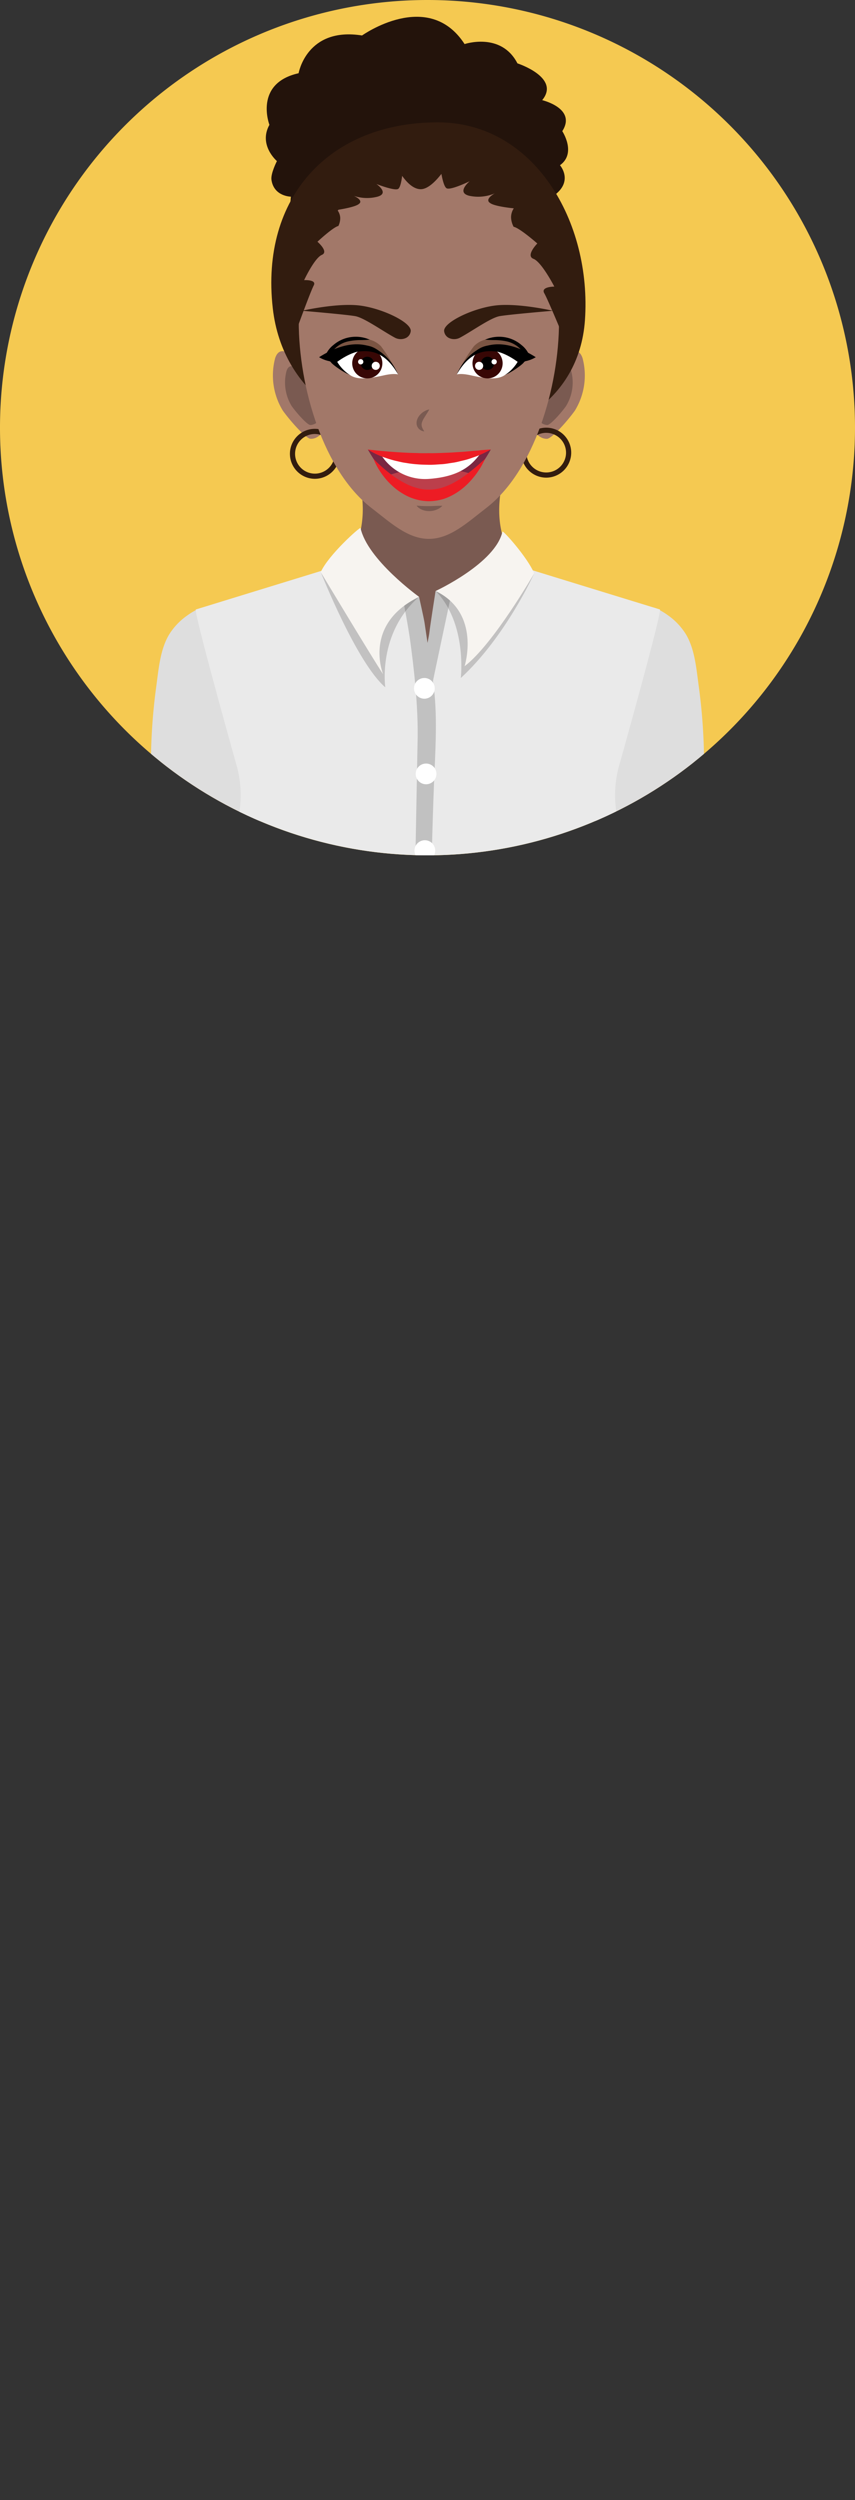 <svg id="Group_609" data-name="Group 609" xmlns="http://www.w3.org/2000/svg" xmlns:xlink="http://www.w3.org/1999/xlink" width="223" height="651.795" viewBox="0 0 223 651.795">
  <rect x="0" y="0" width="223" height="651.795" fill="#333333" stroke="none"/>
  <defs>
    <clipPath id="clip-path">
      <rect id="Rectangle_1896" data-name="Rectangle 1896" width="223" height="651.795" fill="none"/>
    </clipPath>
    <clipPath id="clip-path-3">
      <path id="Path_91682" data-name="Path 91682" d="M111.5,0A111.5,111.5,0,1,0,223,111.5,111.5,111.5,0,0,0,111.5,0Z" transform="translate(0 0.001)" fill="none"/>
    </clipPath>
    <clipPath id="clip-path-4">
      <rect id="Rectangle_1892" data-name="Rectangle 1892" width="25.602" height="38.239" fill="none"/>
    </clipPath>
    <clipPath id="clip-path-5">
      <rect id="Rectangle_1893" data-name="Rectangle 1893" width="25.712" height="36.271" fill="none"/>
    </clipPath>
    <clipPath id="clip-path-6">
      <rect id="Rectangle_1894" data-name="Rectangle 1894" width="17.036" height="7.561" fill="none"/>
    </clipPath>
  </defs>
  <g id="Group_608" data-name="Group 608" clip-path="url(#clip-path)">
    <g id="Group_593" data-name="Group 593">
      <g id="Group_592" data-name="Group 592" clip-path="url(#clip-path)">
        <path id="Path_91629" data-name="Path 91629" d="M223,111.5A111.5,111.5,0,1,1,111.5,0,111.5,111.5,0,0,1,223,111.5" fill="#f5c951"/>
      </g>
    </g>
    <g id="Group_607" data-name="Group 607" transform="translate(0 -0.002)">
      <g id="Group_606" data-name="Group 606" clip-path="url(#clip-path-3)">
        <path id="Path_91630" data-name="Path 91630" d="M28.9,103.765c-3.626,8.167-4.155,19.973-4.671,28.735-.809,13.716.381,27.447.261,41.17-.162,18.725,1.4,31.3-.148,49.935-1.232,14.834-1.661,26.227-1.974,41.107,0,0,4.04,3.677,14.025-1.916,0,0,4.386-24.981,6.313-38.967s4.314-29.07,5.151-36.5,2.958-58.1,3.771-62.795S35.294,89.368,28.9,103.765" transform="translate(17.065 76.231)" fill="#ecc19c"/>
        <path id="Path_91631" data-name="Path 91631" d="M36.717,89.891a5.9,5.9,0,0,0-1.823.744,18.342,18.342,0,0,0-2.057,1.3,17.05,17.05,0,0,0-4.643,4.878c-2.382,3.917-2.773,9.119-3.385,13.575-.677,4.934-1.105,9.907-1.29,14.885-.1,2.81-.127,5.623-.033,8.435.483,14.481-2.575,138.4-2.575,138.4s11.631,4.18,20.706-1.2c0,0,7.881-60.039,8.777-69.883.892-9.794,1.488-63.969,1.493-64.48a11.224,11.224,0,0,0-.372-2.038q-.51-2.718-1.07-5.426c-1.135-5.514-2.392-11-3.859-16.44a98.586,98.586,0,0,0-5.528-16.234A20.674,20.674,0,0,0,37.9,91.236c-.425-.471-.612-1.444-1.185-1.345" transform="translate(15.95 68.566)" fill="#dedede"/>
        <path id="Path_91632" data-name="Path 91632" d="M110.271,103.717c3.624,8.167,4.155,19.973,4.671,28.735.809,13.716-.381,27.445-.261,41.169.162,18.726-1.4,31.3.148,49.937,1.232,14.834,1.661,26.227,1.974,41.107,0,0-4.04,3.677-14.027-1.916,0,0-4.386-24.982-6.311-38.967s-4.314-29.07-5.151-36.5-2.958-58.1-3.771-62.795,16.336-35.163,22.726-20.766" transform="translate(66.758 76.195)" fill="#ecc19c"/>
        <path id="Path_91633" data-name="Path 91633" d="M103.19,89.843a5.9,5.9,0,0,1,1.823.744,18.584,18.584,0,0,1,2.057,1.3,17.055,17.055,0,0,1,4.643,4.879c2.382,3.917,2.773,9.117,3.385,13.575.677,4.934,1.105,9.909,1.29,14.885.1,2.81.127,5.623.034,8.435-.483,14.481,2.575,138.4,2.575,138.4s-11.631,4.18-20.706-1.2c0,0-7.881-60.039-8.777-69.881-.892-9.8-1.488-63.97-1.493-64.482a11.221,11.221,0,0,1,.372-2.038q.51-2.718,1.07-5.426c1.133-5.514,2.392-11.005,3.859-16.44a98.878,98.878,0,0,1,5.526-16.235,20.754,20.754,0,0,1,3.157-5.17c.425-.471.612-1.444,1.185-1.345" transform="translate(67.143 68.529)" fill="#dedede"/>
        <path id="Path_91634" data-name="Path 91634" d="M51.052,94.735l23.694,33.47L97.132,95.263c-2.389-2.775-8.7-10.016-4.419-25.224l-38.778-.182a27.462,27.462,0,0,1-2.882,24.878" transform="translate(38.943 53.289)" fill="#7a5a51"/>
        <path id="Path_91635" data-name="Path 91635" d="M150.016,95.181,112.387,83.613a1.889,1.889,0,0,0-1.41.106c-2.33,1.178-12.445,4.37-17.663,7.866a1.945,1.945,0,0,0-.883,1.567c0,.051-.395,13.716-.4,13.771a1.877,1.877,0,0,1-2.078,1.867v-.271a1.908,1.908,0,0,1-.448.2,1.92,1.92,0,0,1-.45-.2v.271a1.877,1.877,0,0,1-2.078-1.867c0-.055-.395-13.72-.4-13.771a1.948,1.948,0,0,0-.881-1.567c-5.22-3.5-15.335-6.688-17.665-7.866a1.889,1.889,0,0,0-1.41-.106L29,95.181c-.733.282,10.663,40.848,10.663,40.848a28.626,28.626,0,0,1,.626,12.306,29.639,29.639,0,0,0,.157,10.781c2.9,11.247,7.18,22.273,7.591,34.084.081,2.322-1.2,4.238-2.4,6.2-.545.9-.409,4.028.123,6.676a1.94,1.94,0,0,0,1.486,1.518c4.881,1.077,23.9,4.957,42.261,4.624,18.365.333,37.378-3.547,42.26-4.624a1.938,1.938,0,0,0,1.486-1.518c.532-2.648.668-5.78.123-6.676-1.193-1.958-2.479-3.875-2.4-6.2.411-11.811,4.693-22.837,7.591-34.084a29.6,29.6,0,0,0,.157-10.781,28.626,28.626,0,0,1,.626-12.306s11.4-40.566,10.663-40.848" transform="translate(22.094 63.715)" fill="#eaeaea"/>
        <path id="Path_91636" data-name="Path 91636" d="M70,89.492s-4.432,20.835-4.782,22.626-.941,5.549-.941,5.549-2.084-5.941-2.059-7.12,2.1-10.371,2.323-12.336,1.6-10.707,1.6-10.707S70.09,86.389,70,89.492" transform="translate(47.462 66.601)" fill="#c1c1c1"/>
        <path id="Path_91637" data-name="Path 91637" d="M63.363,126.518c-.071,2.239-.977,55.958-1.671,82.194h4.467c.062-2.041.3-29.95.36-31.991.363-13.066.613-26.141,1.112-39.2.317-8.3.98-17.145,0-25.418-.448-3.787-2.3-16.138-2.454-17.152s-1.421-6.677-1.421-6.677L59.7,89.6s1.322,6.819,1.825,10.7c.525,4.053,2.158,16,1.835,26.213" transform="translate(45.542 67.336)" fill="#c1c1c1"/>
        <g id="Group_596" data-name="Group 596" transform="translate(83.698 140.959)" opacity="0.2">
          <g id="Group_595" data-name="Group 595">
            <g id="Group_594" data-name="Group 594" clip-path="url(#clip-path-4)">
              <path id="Path_91638" data-name="Path 91638" d="M56.5,79.987c-.085-.39-7.069,3.855-9.02,8.257,0,0,9.29,23.509,16.792,29.957,0,0-2.071-14.143,8.81-23.59,0,0-14.822-6.448-16.583-14.624" transform="translate(-47.48 -79.962)" fill="#231f20"/>
            </g>
          </g>
        </g>
        <g id="Group_599" data-name="Group 599" transform="translate(113.623 140.495)" opacity="0.2">
          <g id="Group_598" data-name="Group 598">
            <g id="Group_597" data-name="Group 597" clip-path="url(#clip-path-5)">
              <path id="Path_91639" data-name="Path 91639" d="M81.492,79.72c.083-.39,6.727,4.552,8.677,8.953,0,0-7.425,16.521-19.149,27.3,0,0,1.7-14.261-6.563-22.684,0,0,15.275-5.391,17.036-13.567" transform="translate(-64.455 -79.699)" fill="#231f20"/>
            </g>
          </g>
        </g>
        <path id="Path_91640" data-name="Path 91640" d="M57.839,78.1c-.085-.393-8.416,7.051-10.385,11.5,0,0,13.567,22.562,16.278,26.629,0,0-5.385-13.047,9.369-20.186,0,0-13.482-9.681-15.262-17.944" transform="translate(36.198 59.565)" fill="#f7f4f0"/>
        <path id="Path_91641" data-name="Path 91641" d="M81.883,78.623c.085-.393,6.32,6.427,8.29,10.877,0,0-10.668,18.541-18.169,24.233,0,0,4.419-13.81-7.548-19.615,0,0,15.648-7.233,17.427-15.5" transform="translate(49.167 59.963)" fill="#f7f4f0"/>
        <path id="Path_91642" data-name="Path 91642" d="M66.906,115.627a2.7,2.7,0,1,1-2.7-2.7,2.7,2.7,0,0,1,2.7,2.7" transform="translate(46.92 86.144)" fill="#fff"/>
        <path id="Path_91643" data-name="Path 91643" d="M66.725,126.969a2.7,2.7,0,1,1-2.7-2.7,2.7,2.7,0,0,1,2.7,2.7" transform="translate(46.782 94.795)" fill="#fff"/>
        <path id="Path_91644" data-name="Path 91644" d="M66.656,102.973a2.7,2.7,0,1,1-2.7-2.7,2.7,2.7,0,0,1,2.7,2.7" transform="translate(46.728 76.491)" fill="#fff"/>
        <path id="Path_91645" data-name="Path 91645" d="M61.823,67.339S44.941,66.363,45.57,54.013c.222-4.386.31-4.631.31-4.631S41.435,49.369,40.8,45c-.242-1.662,1.424-4.894,1.424-4.894s-4.888-4.158-1.958-9.449c0,0-4.132-10.832,7.614-13.455,0,0,2.1-12.147,16.551-9.843,0,0,17.291-12.338,26.742,2.241,0,0,9.526-3.222,13.782,5.028,0,0,11.331,3.681,6.457,9.591,0,0,9.048,2.142,5.241,8.091,0,0,3.787,5.717-.6,8.877,0,0,3.7,4.2-1.7,8,0,0,2.568,2.41-4.3,5.257Z" transform="translate(30.001 1.893)" fill="#23130b"/>
        <path id="Path_91646" data-name="Path 91646" d="M85.708,54.643s4.442-5.459,5.934-.864a17.544,17.544,0,0,1-2.006,13.656c-2.047,2.847-6.083,7.342-7.286,7.353s-2.147-.6-3.291-1.817Z" transform="translate(60.307 39.621)" fill="#a27869"/>
        <path id="Path_91647" data-name="Path 91647" d="M84.183,55.978s2.981-3.663,3.982-.58a11.773,11.773,0,0,1-1.347,9.163c-1.373,1.911-4.081,4.927-4.888,4.934a2.978,2.978,0,0,1-2.209-1.22Z" transform="translate(60.812 41.318)" fill="#7a5a51"/>
        <path id="Path_91648" data-name="Path 91648" d="M46.907,54.643s-4.442-5.459-5.934-.864a17.544,17.544,0,0,0,2.006,13.656c2.047,2.847,6.083,7.342,7.286,7.353s2.147-.6,3.291-1.817Z" transform="translate(30.787 39.621)" fill="#a27869"/>
        <path id="Path_91649" data-name="Path 91649" d="M46.554,55.978s-2.981-3.663-3.982-.58a11.773,11.773,0,0,0,1.347,9.163C45.292,66.472,48,69.488,48.807,69.5a2.978,2.978,0,0,0,2.209-1.22Z" transform="translate(32.161 41.318)" fill="#7a5a51"/>
        <path id="Path_91650" data-name="Path 91650" d="M49.41,76.452a6.514,6.514,0,1,1,6.515-6.515,6.523,6.523,0,0,1-6.515,6.515m0-11.682a5.168,5.168,0,1,0,5.167,5.167A5.172,5.172,0,0,0,49.41,64.77" transform="translate(32.72 48.381)" fill="#321c0f"/>
        <path id="Path_91651" data-name="Path 91651" d="M83.638,76.28a6.514,6.514,0,1,1,6.515-6.515,6.523,6.523,0,0,1-6.515,6.515m0-11.682a5.168,5.168,0,1,0,5.167,5.167A5.172,5.172,0,0,0,83.638,64.6" transform="translate(58.83 48.25)" fill="#321c0f"/>
        <path id="Path_91652" data-name="Path 91652" d="M40.527,66.576c-3.3-29.151,14.968-48.482,43.023-48.482,25.2,0,40.2,25.959,38.392,51.62-3,42.663-76.292,42.057-81.415-3.138" transform="translate(30.62 13.804)" fill="#321c0f"/>
        <path id="Path_91653" data-name="Path 91653" d="M78.14,25.368C59.394,25.368,44.2,40.1,44.2,64.516c0,17.163,6.5,39,18.975,48.572,4.848,3.723,9.4,8.054,14.968,8.054s10.12-4.331,14.968-8.054c12.474-9.572,18.975-31.41,18.975-48.572,0-24.417-15.2-39.148-33.943-39.148" transform="translate(33.714 19.353)" fill="#a27869"/>
        <path id="Path_91654" data-name="Path 91654" d="M64.957,60.553s-.238.453-.6,1.017c-.175.275-.379.6-.6.94-.1.162-.2.33-.3.5a4.418,4.418,0,0,0-.25.5,3.269,3.269,0,0,0-.183.479,2.9,2.9,0,0,0-.074.442,1.424,1.424,0,0,0,.035.432,1.272,1.272,0,0,0,.127.432c.069.13.1.282.176.395s.132.217.185.307c.1.183.162.3.162.3a2.6,2.6,0,0,1-.333-.076,3.638,3.638,0,0,1-.383-.125,2.219,2.219,0,0,1-.451-.287,2,2,0,0,1-.247-.2c-.072-.088-.141-.183-.215-.286a1.917,1.917,0,0,1-.319-.733,1.308,1.308,0,0,1-.049-.423,1.788,1.788,0,0,1,.018-.435,3.081,3.081,0,0,1,.24-.8,3.648,3.648,0,0,1,.4-.684,4.756,4.756,0,0,1,.485-.548,4.439,4.439,0,0,1,1.021-.733,3.472,3.472,0,0,1,1.156-.411" transform="translate(47.014 46.192)" fill="#7a5a51"/>
        <path id="Path_91655" data-name="Path 91655" d="M66.464,58.164c-2.741-2.854-4.439-9.322-12.294-6.307a19.089,19.089,0,0,0-4.342,2.426l-1.444.411,1.015.756c.116.479,4.337,3.552,5.942,3.577,6.385.1,11.234-.744,11.122-.862" transform="translate(36.908 38.961)"/>
        <path id="Path_91656" data-name="Path 91656" d="M65.767,58.091s-4.456-11.545-15.874-3.286A10.54,10.54,0,0,0,53.6,58.477c1.921,1.026,4.59.716,8.481-.157,2.66-.6,3.682-.229,3.682-.229" transform="translate(38.059 39.536)" fill="#fff"/>
        <path id="Path_91657" data-name="Path 91657" d="M56.785,59.3a3.934,3.934,0,1,1,3.125-4.6,3.936,3.936,0,0,1-3.125,4.6" transform="translate(39.751 39.287)" fill="#380705"/>
        <path id="Path_91658" data-name="Path 91658" d="M55.089,56.2a1.719,1.719,0,1,1,1.719-1.719A1.72,1.72,0,0,1,55.089,56.2" transform="translate(40.711 40.246)"/>
        <path id="Path_91659" data-name="Path 91659" d="M53.668,54.495a.688.688,0,1,1,.689-.689.689.689,0,0,1-.689.689" transform="translate(40.413 40.52)" fill="#fff"/>
        <path id="Path_91660" data-name="Path 91660" d="M56.054,55.623a1.058,1.058,0,1,1,1.056-1.058,1.057,1.057,0,0,1-1.056,1.058" transform="translate(41.951 40.818)" fill="#fff"/>
        <g id="Group_602" data-name="Group 602" transform="translate(85.937 88.361)" opacity="0.4">
          <g id="Group_601" data-name="Group 601">
            <g id="Group_600" data-name="Group 600" clip-path="url(#clip-path-6)">
              <path id="Path_91661" data-name="Path 91661" d="M58.31,50.189a8.136,8.136,0,0,0-1.537-.053,24.4,24.4,0,0,0-3.062.28,8.011,8.011,0,0,0-2.075.578,6.427,6.427,0,0,0-2.121,1.823,3.941,3.941,0,0,0-.765,1.105,58.917,58.917,0,0,1,6.138-1.542c.788.035,5.708.03,7.748,1.851a21.165,21.165,0,0,1,3.15,3.455,47.634,47.634,0,0,0-3.6-5.648,6.41,6.41,0,0,0-3.645-1.87c-.058-.011-.175.03-.234.021" transform="translate(-48.751 -50.124)" fill="#42210b"/>
            </g>
          </g>
        </g>
        <path id="Path_91662" data-name="Path 91662" d="M48.08,55.45a1.707,1.707,0,0,1,.153-.77,6.542,6.542,0,0,1,2.033-2.7A8.992,8.992,0,0,1,53.173,50.3l.1-.034a9.086,9.086,0,0,1,5.089-.18,6.865,6.865,0,0,1,.844.261c.167.067.388.138.578.21a27.383,27.383,0,0,1-2.743.118,15.645,15.645,0,0,0-2.822.323,7.071,7.071,0,0,0-4.492,3.066c-.338.511-.356,1.158-1.031,1.3a2.683,2.683,0,0,1-.612.088" transform="translate(36.667 37.991)"/>
        <path id="Path_91663" data-name="Path 91663" d="M67.811,58.783s-5.3-14.136-20.6-4.5a8.326,8.326,0,0,0,4.282,1.2s3.42-2.449,5.512-2.62,6.78-1.216,10.8,5.914" transform="translate(36.014 38.845)"/>
        <path id="Path_91664" data-name="Path 91664" d="M68.862,53.608a3.225,3.225,0,0,0,2.859.141,2.243,2.243,0,0,0,1.32-1.758c.39-2.376-8.1-6.339-14.064-6.817s-14.3,1.446-14.3,1.446,11.314.955,13.879,1.4c2.33.405,7.131,3.868,10.307,5.588" transform="translate(34.079 34.403)" fill="#321c0f"/>
        <path id="Path_91665" data-name="Path 91665" d="M67.843,58.164c2.743-2.854,4.439-9.322,12.3-6.307a19.116,19.116,0,0,1,4.34,2.426l1.444.411-1.015.756c-.116.479-4.337,3.552-5.941,3.577-6.387.1-11.236-.744-11.123-.862" transform="translate(51.749 38.961)"/>
        <path id="Path_91666" data-name="Path 91666" d="M67.585,58.091s4.456-11.545,15.874-3.286a10.54,10.54,0,0,1-3.711,3.672c-1.921,1.026-4.59.716-8.481-.157-2.66-.6-3.683-.229-3.683-.229" transform="translate(51.554 39.536)" fill="#fff"/>
        <path id="Path_91667" data-name="Path 91667" d="M73.1,59.3a3.934,3.934,0,1,0-3.125-4.6A3.936,3.936,0,0,0,73.1,59.3" transform="translate(53.325 39.287)" fill="#380705"/>
        <path id="Path_91668" data-name="Path 91668" d="M72.883,56.2a1.719,1.719,0,1,0-1.719-1.719A1.72,1.72,0,0,0,72.883,56.2" transform="translate(54.284 40.246)"/>
        <path id="Path_91669" data-name="Path 91669" d="M73.412,54.495a.688.688,0,1,0-.689-.689.689.689,0,0,0,.689.689" transform="translate(55.473 40.52)" fill="#fff"/>
        <path id="Path_91670" data-name="Path 91670" d="M71.346,55.623a1.058,1.058,0,1,0-1.058-1.058,1.059,1.059,0,0,0,1.058,1.058" transform="translate(53.616 40.818)" fill="#fff"/>
        <g id="Group_605" data-name="Group 605" transform="translate(119.993 88.361)" opacity="0.4">
          <g id="Group_604" data-name="Group 604">
            <g id="Group_603" data-name="Group 603" clip-path="url(#clip-path-6)">
              <path id="Path_91671" data-name="Path 91671" d="M75.546,50.189a8.136,8.136,0,0,1,1.537-.053,24.4,24.4,0,0,1,3.062.28,8.011,8.011,0,0,1,2.075.578,6.427,6.427,0,0,1,2.121,1.823,3.941,3.941,0,0,1,.765,1.105,58.917,58.917,0,0,0-6.138-1.542c-.788.035-5.708.03-7.748,1.851a21.165,21.165,0,0,0-3.15,3.455,47.634,47.634,0,0,1,3.6-5.648,6.41,6.41,0,0,1,3.645-1.87c.058-.011.175.03.234.021" transform="translate(-68.069 -50.124)" fill="#42210b"/>
            </g>
          </g>
        </g>
        <path id="Path_91672" data-name="Path 91672" d="M83.471,55.45a1.707,1.707,0,0,0-.153-.77,6.542,6.542,0,0,0-2.033-2.7A8.992,8.992,0,0,0,78.378,50.3l-.1-.034a9.086,9.086,0,0,0-5.089-.18,6.864,6.864,0,0,0-.844.261c-.167.067-.388.138-.578.21a27.383,27.383,0,0,0,2.743.118,15.645,15.645,0,0,1,2.822.323,7.071,7.071,0,0,1,4.492,3.066c.338.511.356,1.158,1.031,1.3a2.683,2.683,0,0,0,.612.088" transform="translate(54.747 37.991)"/>
        <path id="Path_91673" data-name="Path 91673" d="M67.585,58.783s5.3-14.136,20.6-4.5a8.326,8.326,0,0,1-4.282,1.2s-3.42-2.449-5.512-2.62-6.78-1.216-10.8,5.914" transform="translate(51.554 38.845)"/>
        <path id="Path_91674" data-name="Path 91674" d="M69.9,53.608a3.226,3.226,0,0,1-2.859.141,2.243,2.243,0,0,1-1.32-1.758c-.39-2.376,8.1-6.339,14.064-6.817s14.3,1.446,14.3,1.446-11.314.955-13.879,1.4c-2.33.405-7.129,3.868-10.307,5.588" transform="translate(50.123 34.403)" fill="#321c0f"/>
        <path id="Path_91675" data-name="Path 91675" d="M84.789,24.54c.106-.169.166-.27.166-.27L71.738,25.325l.108.208c-7.161-.416-41.489-.349-26.03,40.872,0,0,3.268-8.959,4.091-10.513s-2.514-1.37-2.514-1.37,2.7-5.761,4.617-6.582-1.142-3.427-1.142-3.427,4.021-3.772,5.461-4.116a4.644,4.644,0,0,0,.479-2.193,3.618,3.618,0,0,0-.786-1.988s4.733-.684,5.674-1.578c0,0,1.368-.774-1.306-2.077a10.814,10.814,0,0,0,6.154.2c3.2-.917-.3-3.3-.3-3.3s4.7,1.839,5.652,1.29c.566-.324.892-2.055,1.065-3.416,1.086,1.542,2.8,3.418,4.754,3.48,1.925.062,4.037-2.129,5.482-3.995.28,1.534.746,3.43,1.366,3.758,1.07.568,6.016-1.844,6.016-1.844s-3.616,2.96-.1,3.8a11.094,11.094,0,0,0,6.633-.631c-2.8,1.664-1.269,2.463-1.269,2.463,1.077.957,6.235,1.437,6.235,1.437a4.3,4.3,0,0,0-.714,2.327,5.623,5.623,0,0,0,.668,2.482c1.579.3,6.18,4.356,6.18,4.356s-3.129,3.182-1,4,5.436,7.238,5.436,7.238-3.616,0-2.621,1.729,5.139,11.772,5.139,11.772C128.748,22.541,93.514,23.6,84.789,24.54" transform="translate(31.929 18.515)" fill="#321c0f"/>
        <path id="Path_91676" data-name="Path 91676" d="M68.35,74.809s-.481-.007-1.123.018c-.323.011-.691.019-1.072.041s-.786.035-1.185.035-.8.009-1.171-.005c-.189,0-.37-.011-.546-.021s-.347-.007-.5-.023-.307-.016-.441-.025-.25-.023-.349-.03c-.2-.011-.326-.009-.326-.009s.072.093.215.243a2.859,2.859,0,0,0,.668.529,2.578,2.578,0,0,0,.506.264,3.261,3.261,0,0,0,.6.21,4.8,4.8,0,0,0,1.37.166,5.081,5.081,0,0,0,2.445-.663,3.189,3.189,0,0,0,.911-.73" transform="translate(47.015 57.052)" fill="#7a5a51"/>
        <path id="Path_91677" data-name="Path 91677" d="M70.466,69.022a43.677,43.677,0,0,1-16.04-2.542c5.593,9.838,11.157,12.786,16.04,12.454,4.883.331,10.446-2.616,16.04-12.454a43.688,43.688,0,0,1-16.04,2.542" transform="translate(41.516 50.713)" fill="#7a2742"/>
        <path id="Path_91678" data-name="Path 91678" d="M57.546,71.061a35.9,35.9,0,0,1,21.127-.437S72.914,76.053,70,76.189s-6.706-.3-8-1.038a8.992,8.992,0,0,1-4.446-4.09" transform="translate(43.896 52.81)" fill="#bc3f4b"/>
        <path id="Path_91679" data-name="Path 91679" d="M56.329,67.422a13.589,13.589,0,0,0,12.685,6.413c8.789-.663,11.5-4.217,13.621-6.961,0,0-10.226,1.7-13.621,1.847s-12.685-1.3-12.685-1.3" transform="translate(42.968 51.014)" fill="#fff"/>
        <path id="Path_91680" data-name="Path 91680" d="M55.28,67.89a45.089,45.089,0,0,0,4.178,3.723,25.445,25.445,0,0,0,4.624,2.9,14.384,14.384,0,0,0,2.766.987,9.9,9.9,0,0,0,2.917.346,11.164,11.164,0,0,0,2.916-.363,18.069,18.069,0,0,0,2.75-1.035c.871-.43,1.7-.917,2.482-1.4.746-.541,1.493-1.017,2.129-1.542,1.3-1.01,2.376-1.927,3.108-2.591s1.2-1.024,1.2-1.024-.245.517-.726,1.4a12.844,12.844,0,0,1-.947,1.553,15.723,15.723,0,0,1-1.414,1.909,18.746,18.746,0,0,1-1.948,2.078,17.141,17.141,0,0,1-2.586,1.96A14.756,14.756,0,0,1,73.5,78.306a13.858,13.858,0,0,1-3.72.583,12.879,12.879,0,0,1-3.718-.559,13.387,13.387,0,0,1-3.249-1.463,15.533,15.533,0,0,1-2.6-1.946,18.053,18.053,0,0,1-1.969-2.068,19.765,19.765,0,0,1-2.316-3.513,12.617,12.617,0,0,1-.643-1.451" transform="translate(42.168 51.789)" fill="#ed1c24"/>
        <path id="Path_91681" data-name="Path 91681" d="M54.425,66.48s2.078.252,5.084.509c1.507.122,3.252.252,5.116.333.931.063,1.893.06,2.872.092.971.056,1.964.025,2.953.018.991.039,1.981-.032,2.958-.041l2.868-.122,2.692-.178c.864-.042,1.671-.145,2.426-.2.749-.086,1.46-.086,2.071-.171s1.162-.118,1.611-.157c.9-.071,1.43-.085,1.43-.085s-.45.259-1.264.666A23.037,23.037,0,0,1,81.756,68.6a19.961,19.961,0,0,1-2.415.732c-.874.2-1.789.467-2.761.6s-1.969.342-3,.393-2.07.159-3.118.148c-1.047-.028-2.094-.034-3.12-.127a28.506,28.506,0,0,1-3-.367c-.973-.115-1.893-.379-2.768-.566-.869-.226-1.687-.455-2.426-.723a19.939,19.939,0,0,1-4.723-2.211" transform="translate(41.516 50.713)" fill="#ed1c24"/>
      </g>
    </g>
  </g>
</svg>

